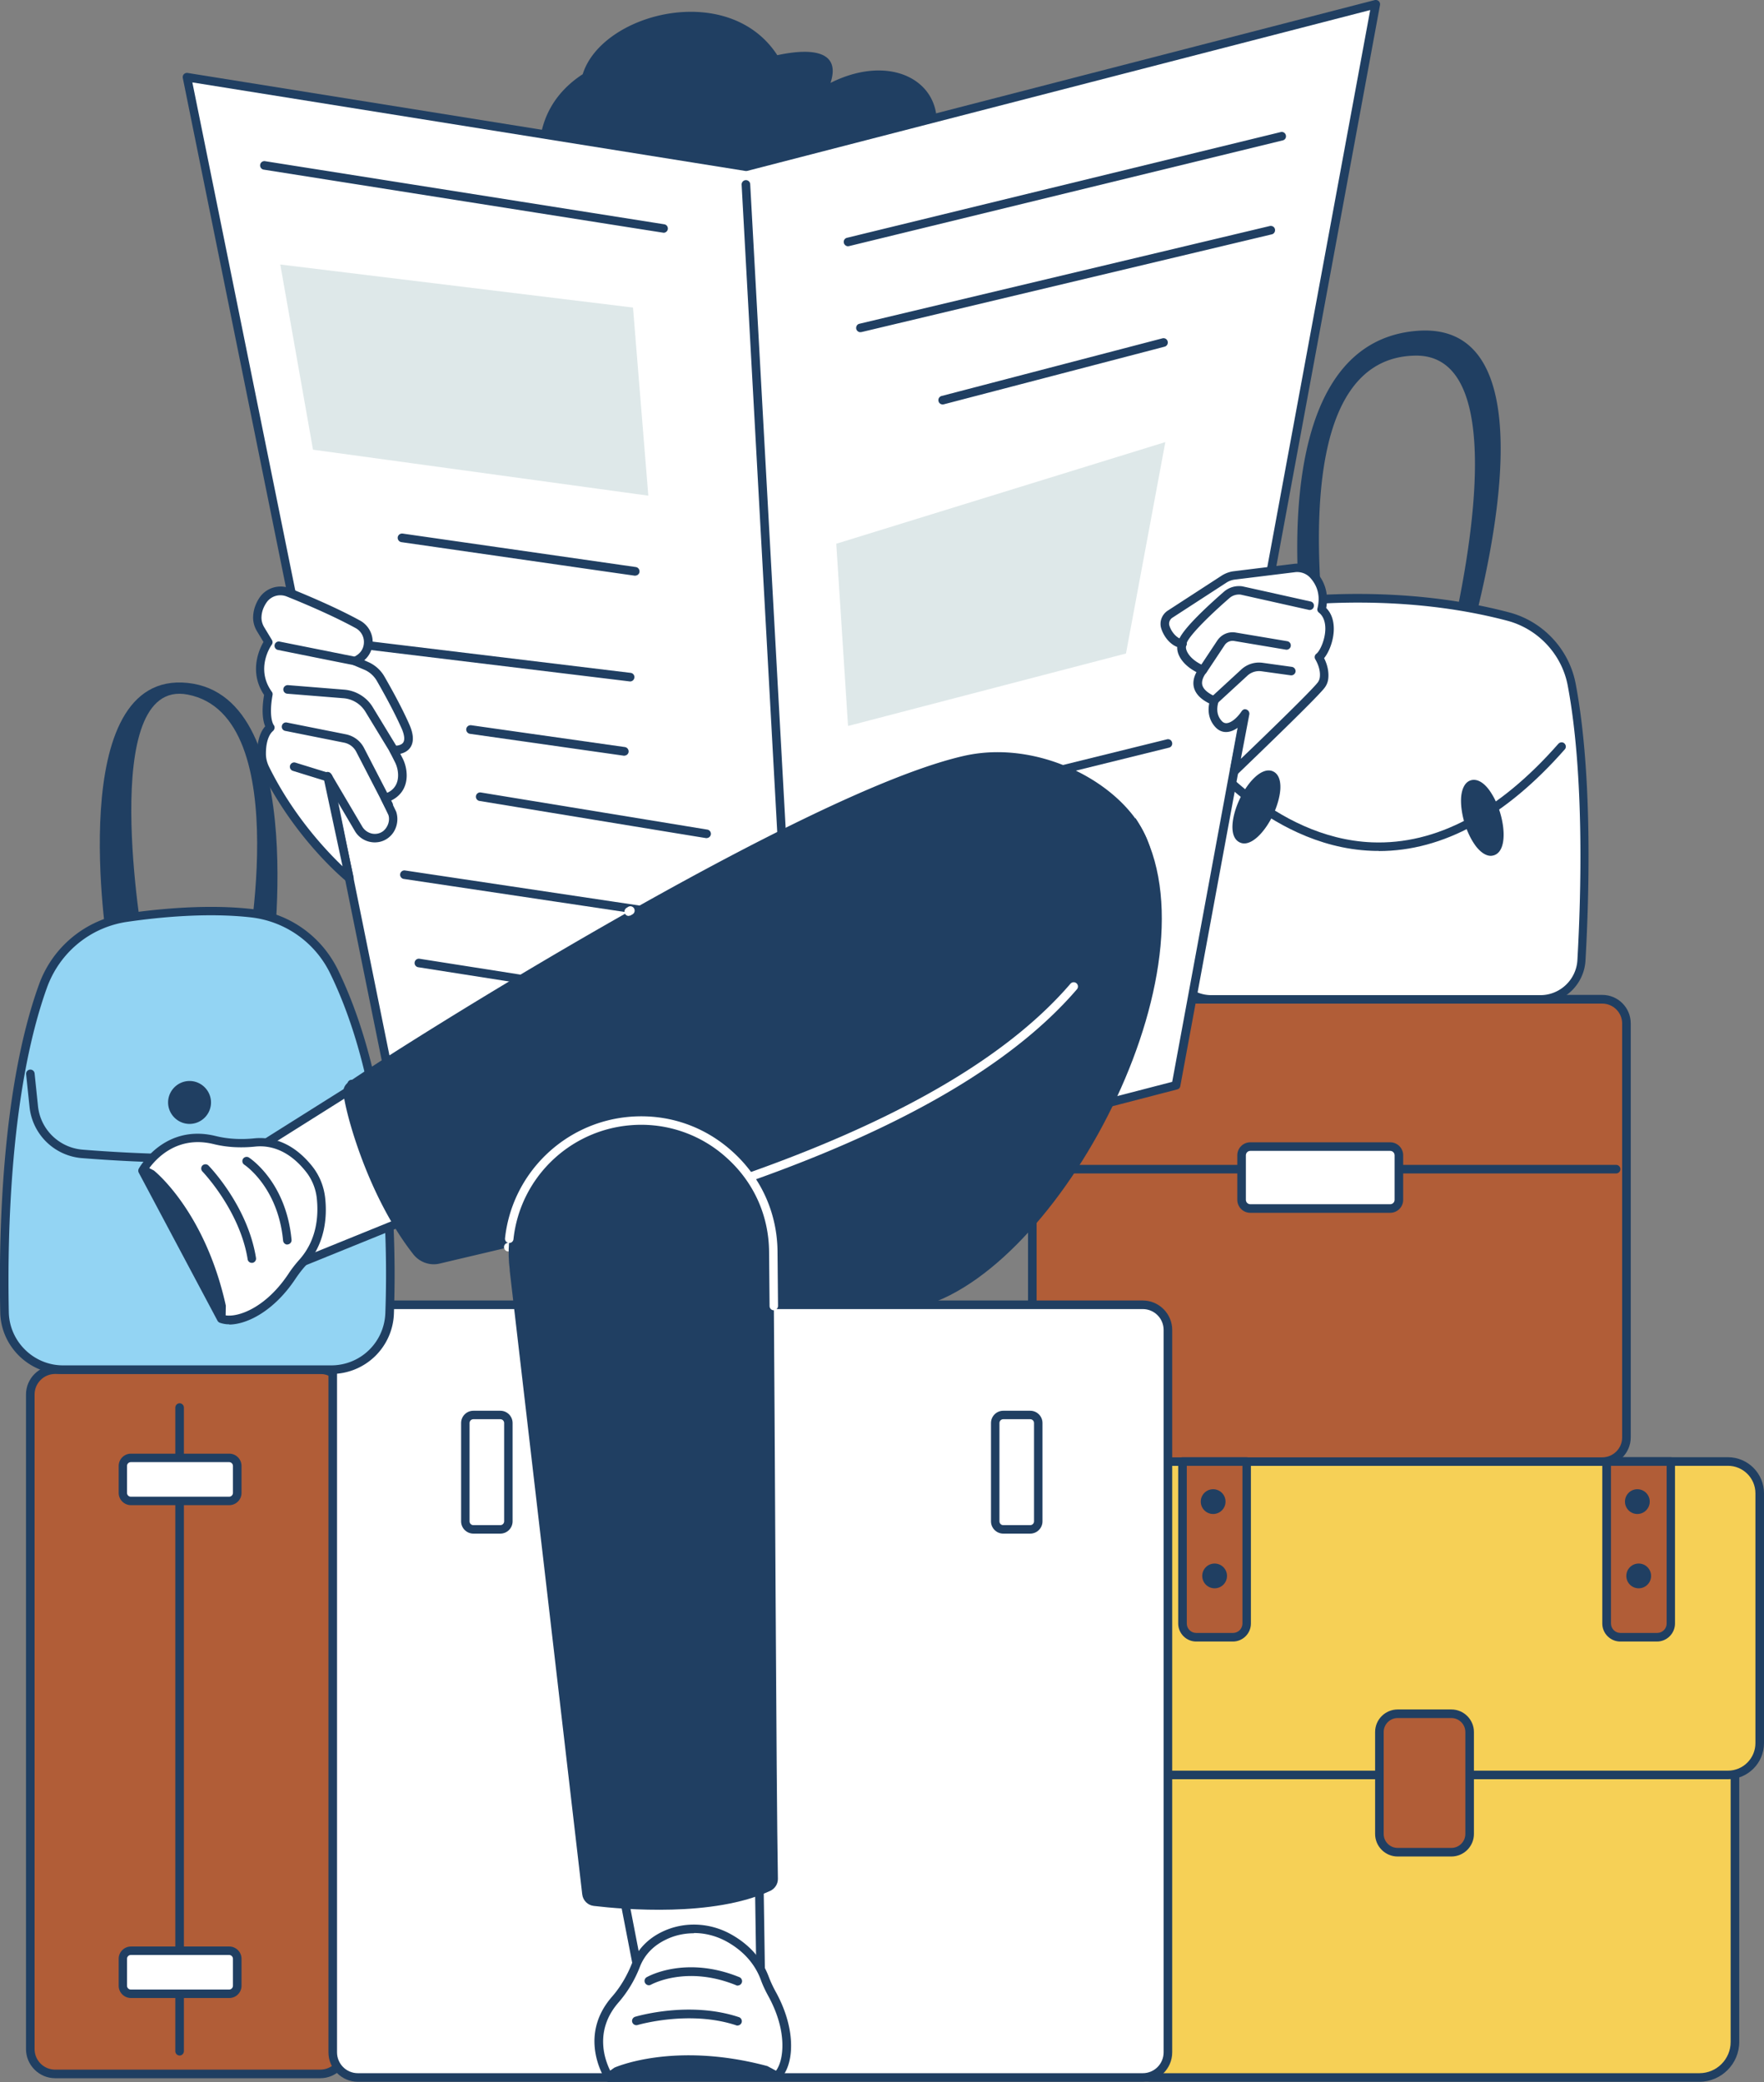 <svg id="_レイヤー_2" data-name="レイヤー 2" xmlns="http://www.w3.org/2000/svg" viewBox="0 0 143.88 169.78"><rect x="0" y="0" width="143.88" height="169.78" fill="#808080" stroke="none"/><defs><style>.cls-1{fill:#dee8e9}.cls-1,.cls-2,.cls-4,.cls-5,.cls-6{stroke-width:0}.cls-2{fill:#b15d37}.cls-4{fill:#f6d056}.cls-5{fill:#203f62}.cls-6{fill:#fff}</style></defs><g id="_テキスト" data-name="テキスト"><rect class="cls-2" x="2.47" y="111.69" width="25.68" height="57.42" rx="2.03" ry="2.03"/><path class="cls-5" d="M26.12 169.47H4.5c-1.31 0-2.38-1.07-2.38-2.38v-53.37c0-1.31 1.07-2.38 2.38-2.38h21.62c1.31 0 2.38 1.07 2.38 2.38v53.37c0 1.31-1.07 2.38-2.38 2.38zM4.5 112.04c-.93 0-1.68.75-1.68 1.68v53.37c0 .93.75 1.68 1.68 1.68h21.62c.93 0 1.68-.75 1.68-1.68v-53.37c0-.93-.75-1.68-1.68-1.68H4.5z"/><rect class="cls-4" x="90.98" y="120.01" width="50.53" height="49.4" rx="2.9" ry="2.9"/><path class="cls-5" d="M138.61 169.76H93.88c-1.79 0-3.25-1.46-3.25-3.25v-43.6c0-1.79 1.46-3.25 3.25-3.25h44.73c1.79 0 3.25 1.46 3.25 3.25v43.6c0 1.79-1.46 3.25-3.25 3.25zm-44.73-49.4c-1.41 0-2.55 1.14-2.55 2.55v43.6c0 1.41 1.14 2.55 2.55 2.55h44.73c1.41 0 2.55-1.14 2.55-2.55v-43.6c0-1.41-1.14-2.55-2.55-2.55H93.88z"/><rect class="cls-4" x="88.49" y="119.18" width="55.05" height="25.56" rx="2.59" ry="2.59"/><path class="cls-5" d="M140.94 145.09H91.08c-1.62 0-2.94-1.32-2.94-2.94v-20.38c0-1.62 1.32-2.94 2.94-2.94h49.86c1.62 0 2.94 1.32 2.94 2.94v20.38c0 1.62-1.32 2.94-2.94 2.94zm-49.86-25.56c-1.24 0-2.24 1.01-2.24 2.24v20.38c0 1.24 1.01 2.24 2.24 2.24h49.86c1.24 0 2.24-1.01 2.24-2.24v-20.38c0-1.24-1.01-2.24-2.24-2.24H91.08z"/><rect class="cls-2" x="84.21" y="81.49" width="48.45" height="37.69" rx="1.97" ry="1.97"/><path class="cls-5" d="M130.69 119.53H86.17c-1.28 0-2.32-1.04-2.32-2.32V83.45c0-1.28 1.04-2.32 2.32-2.32h44.52c1.28 0 2.32 1.04 2.32 2.32v33.76c0 1.28-1.04 2.32-2.32 2.32zM86.17 81.84c-.89 0-1.62.73-1.62 1.62v33.76c0 .89.73 1.62 1.62 1.62h44.52c.89 0 1.62-.73 1.62-1.62V83.46c0-.89-.73-1.62-1.62-1.62H86.17z"/><rect class="cls-6" x="27.14" y="106.4" width="68.12" height="63.01" rx="2.05" ry="2.05"/><path class="cls-5" d="M93.21 169.76H29.19c-1.32 0-2.4-1.08-2.4-2.4v-58.91c0-1.32 1.08-2.4 2.4-2.4h64.02c1.32 0 2.4 1.08 2.4 2.4v58.91c0 1.32-1.08 2.4-2.4 2.4zm-64.02-63.01c-.94 0-1.7.76-1.7 1.7v58.91c0 .94.76 1.7 1.7 1.7h64.02c.94 0 1.7-.76 1.7-1.7v-58.91c0-.94-.76-1.7-1.7-1.7H29.19z"/><rect class="cls-6" x="37.96" y="115.38" width="3.51" height="9.33" rx=".66" ry=".66"/><rect class="cls-6" x="81.17" y="115.38" width="3.51" height="9.33" rx=".66" ry=".66"/><path class="cls-5" d="M40.81 125.06h-2.2c-.55 0-1-.45-1-1v-8.02c0-.55.45-1 1-1h2.2c.55 0 1 .45 1 1v8.02c0 .55-.45 1-1 1zm-2.2-9.33c-.17 0-.31.14-.31.31v8.02c0 .17.14.31.31.31h2.2c.17 0 .31-.14.31-.31v-8.02c0-.17-.14-.31-.31-.31h-2.2zm45.42 9.33h-2.2c-.55 0-1-.45-1-1v-8.02c0-.55.45-1 1-1h2.2c.55 0 1 .45 1 1v8.02c0 .55-.45 1-1 1zm-2.2-9.33c-.17 0-.31.14-.31.31v8.02c0 .17.14.31.31.31h2.2c.17 0 .31-.14.31-.31v-8.02c0-.17-.14-.31-.31-.31h-2.2z"/><path class="cls-6" d="M49.03 145.09l3.02 15.58 9.98.03-.22-15.16-12.78-.45z"/><path class="cls-5" d="M62.03 161.05l-9.99-.02c-.17 0-.31-.12-.34-.28l-3.02-15.58c-.02-.1 0-.21.08-.29.07-.08.17-.13.28-.12l12.78.44c.19 0 .33.16.34.34l.23 15.16c0 .09-.04.18-.1.25-.07.07-.16.1-.25.1zm-9.69-.72l9.34.02-.22-14.47-12.01-.42 2.88 14.87z"/><path class="cls-6" d="M63.61 169.02c-.08.11-.16.21-.25.29l-13.67.13s-.09-.14-.22-.38c-.48-.96-1.44-3.54.72-6 .72-.82 1.27-1.77 1.67-2.79.32-.81.97-1.77 2.29-2.41 1.7-.82 3.7-.71 5.34.22 1.09.62 2.27 1.63 2.87 3.25.16.43.36.86.58 1.26 1.62 2.91 1.38 5.4.67 6.44z"/><path class="cls-5" d="M49.69 169.78c-.12 0-.23-.06-.29-.16 0 0-.11-.16-.24-.42-.53-1.05-1.52-3.78.77-6.39.66-.76 1.2-1.66 1.61-2.69.44-1.13 1.3-2.03 2.47-2.59 1.78-.86 3.9-.77 5.66.23 1.47.83 2.49 1.99 3.03 3.43.16.42.35.83.56 1.21 1.64 2.96 1.49 5.6.65 6.8-.09.13-.2.25-.31.35-.06.05-.14.09-.23.09l-13.67.13zm6.9-12.13c-.79 0-1.57.17-2.28.52-1.02.49-1.74 1.24-2.12 2.22a9.784 9.784 0 01-1.73 2.89c-2.01 2.29-1.14 4.69-.67 5.61.04.07.07.14.1.19l13.33-.13.11-.14c.6-.86.91-3.19-.68-6.07-.23-.42-.44-.86-.6-1.31-.48-1.28-1.4-2.32-2.72-3.07-.85-.48-1.79-.73-2.73-.73z"/><path class="cls-5" d="M63.61 169.02c-.08.11-.16.21-.25.29l-13.67.13s-.09-.14-.22-.38l.64-.45s4.82-2.18 12.48-.13l1.02.55zm-3.44-3.84s-.07 0-.11-.02c-3.82-1.27-8.01-.04-8.05-.03a.352.352 0 01-.44-.23c-.06-.18.05-.38.23-.44.18-.05 4.44-1.31 8.47.03.18.06.28.26.22.44-.05.15-.19.24-.33.24zm.01-3.26s-.09 0-.13-.03c-4.07-1.66-6.92-.06-6.95-.05-.17.1-.38.04-.48-.13-.1-.17-.04-.38.13-.48.13-.07 3.18-1.78 7.56 0a.354.354 0 01-.13.68zM44.14 13.9s-1.25-4.82 3.39-7.85C49.08 1.06 59.42-1.62 63.4 4.5c3.03-.65 5.17-.24 4.34 2.26 5.35-2.68 9.87.3 8.38 4.93-1.49 4.64-1.96 6.6-1.96 6.6l-28.53.48-1.49-4.87zm62.32 39.3s-4.28-25.15 9.11-26.22c13.39-1.07 2.97 29.72 2.97 29.72l-1.11-.95s7.65-26.93-2.01-26.75c-9.67.18-7.91 17.54-7.35 23.18l-1.61 1.01z"/><path class="cls-6" d="M104.53 49.13c3.75-.43 11.04-.82 18.5 1.15a7.11 7.11 0 015.17 5.55c1.39 7.36 1.08 17.42.79 22.48a3.377 3.377 0 01-3.37 3.19H98.79c-1.88 0-3.39-1.53-3.38-3.41.06-5.99.54-18.38 3.41-24.81 1.02-2.29 3.2-3.86 5.69-4.14z"/><path class="cls-5" d="M112.46 69.39c-.19 0-.38 0-.58-.01-4.43-.17-8.09-2.36-10.38-4.16-2.48-1.95-3.9-3.83-3.96-3.9-.12-.15-.08-.37.07-.49s.37-.08.49.07c.06.07 5.7 7.47 13.82 7.79 5.21.2 10.32-2.5 15.19-8.04.13-.14.35-.16.49-.03s.16.35.03.49c-4.84 5.5-9.94 8.29-15.17 8.29z"/><path class="cls-5" d="M125.62 81.84H98.79a3.722 3.722 0 01-3.73-3.76c.06-6.58.59-18.57 3.44-24.95a7.498 7.498 0 015.97-4.35c3.72-.42 11.09-.83 18.63 1.16 2.76.73 4.89 3.01 5.42 5.82 1.39 7.33 1.1 17.28.8 22.56a3.728 3.728 0 01-3.72 3.52zm-21.05-32.36c-2.37.27-4.45 1.78-5.41 3.94-2.8 6.27-3.32 18.15-3.38 24.67 0 .81.3 1.58.88 2.16.57.58 1.34.9 2.15.9h26.83c1.6 0 2.93-1.26 3.02-2.86.3-5.25.58-15.13-.79-22.39-.48-2.54-2.41-4.61-4.92-5.28-7.43-1.96-14.7-1.55-18.37-1.14z"/><path class="cls-6" d="M15.25 6.29l45.59 7.32L112.2.35 95.92 88.51l-30.5 7.9-33.41-7.37L15.25 6.29z"/><path class="cls-5" d="M65.42 96.76c-.08 0-33.48-7.38-33.48-7.38a.37.37 0 01-.27-.27L14.91 6.36c-.02-.11.01-.23.09-.31a.35.35 0 01.31-.1l45.52 7.3L112.12.01c.12-.03.24 0 .33.08.09.08.13.2.11.32L96.27 88.57a.33.33 0 01-.26.27l-30.5 7.91s-.06.01-.09.01zm-33.11-8.01l33.1 7.3 30.2-7.83L111.76.82 60.93 13.94s-.1.01-.14 0l-45.1-7.22 16.62 82.03z"/><path class="cls-5" d="M63.04 105.93s-4.78.92 12.28.56c11.59-3.39 24.67-28.65 17.3-39.77C58.2 89.31 59.78 88.86 59.78 88.86l3.27 17.06zm-48.39 61.69c-.19 0-.35-.16-.35-.35v-52.49c0-.19.16-.35.35-.35s.35.16.35.35v52.49c0 .19-.16.35-.35.35zM8.77 77.21s-3.63-22.59 6.54-21.52c10.17 1.07 6.78 23.78 6.78 23.78h-2.2s4.42-21.1-4.58-22.83c-7.43-1.43-3.63 20.27-3.63 20.27l-2.91.3z"/><path d="M10.34 74.83c2.89-.42 6.73-.75 10.18-.36 2.91.33 5.44 2.13 6.72 4.76 4.47 9.19 4.77 21.35 4.53 27.86-.09 2.56-2.2 4.6-4.77 4.6H5.14c-2.6 0-4.72-2.08-4.77-4.67-.13-6.45.12-18.23 3.13-26.6a8.581 8.581 0 016.84-5.6z" fill="#93d4f3" stroke-width="0"/><path class="cls-5" d="M27.01 112.04H5.14c-2.77 0-5.06-2.25-5.12-5.01-.13-6.35.11-18.27 3.15-26.72a8.9 8.9 0 017.12-5.82c2.71-.39 6.69-.77 10.27-.36 3.04.35 5.65 2.2 7 4.95 4.51 9.27 4.8 21.54 4.57 28.03a5.098 5.098 0 01-5.12 4.93zM10.39 75.17c-3.01.43-5.52 2.49-6.56 5.37-3 8.35-3.24 20.17-3.11 26.47.05 2.39 2.03 4.33 4.42 4.33h21.87c2.39 0 4.33-1.87 4.42-4.26.23-6.42-.05-18.57-4.5-27.7a8.207 8.207 0 00-6.45-4.57c-3.5-.4-7.42-.03-10.09.36z"/><path class="cls-5" d="M16.26 94.83c-3.7 0-7.03-.19-9.58-.39a4.673 4.673 0 01-4.27-4.16l-.28-2.69a.347.347 0 01.69-.07l.28 2.69c.2 1.9 1.73 3.38 3.63 3.54 4.36.35 10.99.64 17.82.05 1.9-.17 3.42-1.65 3.61-3.54.17-1.66.18-1.86.18-1.87 0-.19.16-.34.35-.34s.35.16.35.35c0 .09-.07.79-.18 1.93-.22 2.22-2.01 3.97-4.25 4.17-2.87.25-5.7.35-8.35.35z"/><rect class="cls-2" x="112.5" y="139.75" width="7.37" height="11.29" rx="1.49" ry="1.49"/><path class="cls-5" d="M118.38 151.39H114c-1.02 0-1.84-.83-1.84-1.84v-8.31c0-1.02.83-1.84 1.84-1.84h4.38c1.02 0 1.84.83 1.84 1.84v8.31c0 1.02-.83 1.84-1.84 1.84zM114 140.1c-.63 0-1.14.51-1.14 1.14v8.31c0 .63.51 1.14 1.14 1.14h4.38c.63 0 1.14-.51 1.14-1.14v-8.31c0-.63-.51-1.14-1.14-1.14H114z"/><path class="cls-2" d="M101.68 119.18v13.21c0 .62-.5 1.12-1.12 1.12h-3c-.62 0-1.12-.5-1.12-1.12v-13.21h5.23z"/><path class="cls-5" d="M100.57 133.86h-3c-.81 0-1.47-.66-1.47-1.47v-13.21c0-.19.16-.35.35-.35h5.23c.19 0 .35.16.35.35v13.21c0 .81-.66 1.47-1.47 1.47zm-3.77-14.33v12.86c0 .42.34.77.77.77h3c.42 0 .77-.34.77-.77v-12.86h-4.53z"/><circle class="cls-5" cx="98.95" cy="122.45" r="1.01"/><circle class="cls-5" cx="99.07" cy="128.51" r="1.01"/><path class="cls-2" d="M136.28 119.18v13.21c0 .62-.5 1.12-1.12 1.12h-3c-.62 0-1.12-.5-1.12-1.12v-13.21h5.23z"/><path class="cls-5" d="M135.16 133.86h-3c-.81 0-1.47-.66-1.47-1.47v-13.21c0-.19.16-.35.35-.35h5.23c.19 0 .35.16.35.35v13.21c0 .81-.66 1.47-1.47 1.47zm-3.76-14.33v12.86c0 .42.34.77.77.77h3c.42 0 .77-.34.77-.77v-12.86h-4.53z"/><circle class="cls-5" cx="133.55" cy="122.45" r="1.01"/><circle class="cls-5" cx="133.66" cy="128.51" r="1.01"/><path class="cls-5" d="M131.82 95.69H85.1c-.19 0-.35-.16-.35-.35s.16-.35.35-.35h46.72c.19 0 .35.16.35.35s-.16.35-.35.35z"/><rect class="cls-6" x="101.27" y="93.5" width="12.84" height="5.05" rx=".71" ry=".71"/><path class="cls-5" d="M113.39 98.9h-11.41c-.59 0-1.06-.48-1.06-1.06v-3.63c0-.59.48-1.06 1.06-1.06h11.41c.59 0 1.06.48 1.06 1.06v3.63c0 .59-.48 1.06-1.06 1.06zm-11.41-5.05c-.2 0-.36.16-.36.36v3.63c0 .2.16.36.36.36h11.41c.2 0 .36-.16.36-.36v-3.63c0-.2-.16-.36-.36-.36h-11.41zm20.04-27.5c.46 1.51.33 2.88-.28 3.07-.61.19-1.48-.88-1.94-2.39-.46-1.51-.34-2.88.28-3.07.61-.19 1.48.88 1.94 2.39zm-18.49-.05c-.68 1.42-1.69 2.35-2.27 2.08s-.5-1.65.18-3.07c.68-1.42 1.69-2.35 2.27-2.08.58.27.5 1.65-.18 3.07z"/><path class="cls-5" d="M121.6 69.79c-.38 0-.78-.25-1.16-.71-.39-.49-.74-1.18-.98-1.95-.23-.77-.33-1.54-.28-2.16.07-.73.35-1.21.79-1.34.44-.13.94.1 1.4.67.39.49.74 1.18.98 1.95.46 1.52.44 3.21-.51 3.5-.08.02-.16.04-.25.04zm-1.37-5.5c-.16.04-.3.28-.34.74-.05.54.04 1.21.25 1.9s.51 1.3.85 1.71c.29.36.54.48.65.45.26-.08.52-1.08.05-2.63-.21-.69-.51-1.3-.85-1.71-.26-.32-.48-.45-.61-.45zm-18.74 4.49c-.13 0-.26-.03-.38-.09-.89-.43-.67-2.1.01-3.54.35-.73.79-1.36 1.25-1.78.54-.5 1.07-.66 1.48-.46.42.2.62.71.58 1.44-.04.62-.25 1.37-.59 2.1-.59 1.24-1.54 2.33-2.36 2.33zm2-5.26c-.13 0-.36.1-.64.36-.4.36-.78.92-1.09 1.57-.7 1.46-.59 2.49-.34 2.61.25.12 1.11-.45 1.81-1.91.31-.65.5-1.3.53-1.84.03-.46-.07-.72-.18-.77-.02 0-.04-.01-.07-.01zM17.21 89.9c0 .97-.79 1.75-1.75 1.75s-1.75-.79-1.75-1.75.79-1.75 1.75-1.75 1.75.79 1.75 1.75zm48.09 6.51a.35.35 0 01-.35-.33l-4.46-81.02c-.01-.19.14-.36.33-.37.2-.01.36.14.37.33l4.46 81.02c.01.19-.14.36-.33.37h-.02zM54.13 18.98c-.06 0-32.64-5.15-32.64-5.15a.35.35 0 01.11-.69l32.58 5.15c.19.03.32.21.29.4-.03.17-.18.29-.34.29z"/><path class="cls-1" d="M22.86 21.57l2.67 15.1 27.35 3.75-1.25-15.34-28.77-3.51z"/><path class="cls-5" d="M51.81 46.95c-.05 0-19.07-2.74-19.07-2.74a.36.36 0 01-.3-.4c.03-.19.2-.32.4-.3l19.02 2.73c.19.03.32.2.3.4-.02.17-.17.3-.35.3zm-.42 8.62l-23.58-2.86a.342.342 0 01-.3-.39c.02-.19.2-.33.39-.3l23.54 2.85c.19.02.33.2.3.39-.02.18-.17.31-.35.31zm-.47 6.06l-12.59-1.79a.36.36 0 01-.3-.4c.03-.19.2-.32.4-.3l12.54 1.78c.19.03.32.2.3.4-.02.17-.17.3-.35.3zm6.71 6.72c-.06 0-18.54-3.04-18.54-3.04a.35.35 0 01.11-.69l18.49 3.03c.19.03.32.21.29.4-.03.17-.18.29-.34.29zm0 7.01c-.05 0-24.72-3.69-24.72-3.69a.35.35 0 01.11-.69l24.67 3.69a.353.353 0 01-.05.7zm0 7.2c-.05 0-23.54-3.69-23.54-3.69a.35.35 0 01.11-.69l23.48 3.69c.19.03.32.21.29.4a.36.36 0 01-.34.3zm11.54-62.48c-.16 0-.3-.11-.34-.27a.34.34 0 01.26-.42l35.37-8.62c.19-.05.38.07.42.26a.34.34 0 01-.26.42l-35.37 8.62s-.06.01-.08.01zm1.01 7.01c-.16 0-.3-.11-.34-.27-.04-.19.07-.38.26-.42l33.47-7.97c.19-.04.38.07.42.26.04.19-.07.38-.26.42l-33.47 7.97h-.08zm6.71 5.89c-.16 0-.3-.1-.34-.26-.05-.19.06-.38.25-.43l18.01-4.7c.19-.05.38.06.43.25s-.06.38-.25.43l-18.01 4.7s-.06.01-.09.01z"/><path class="cls-1" d="M68.21 44.34l.96 14.86 22.67-5.91 3.21-17.24-26.84 8.29z"/><path class="cls-5" d="M70.71 67.04c-.16 0-.3-.11-.34-.27a.34.34 0 01.26-.42l24.55-6.06c.19-.05.38.07.42.26a.34.34 0 01-.26.42l-24.55 6.06s-.06.01-.08.01zm1.61 7.25c-.16 0-.31-.11-.34-.28-.04-.19.08-.37.27-.41l21.22-4.28c.19-.04.37.08.41.27s-.08.37-.27.41l-21.22 4.28h-.07zm-.78 8.27c-.16 0-.3-.11-.34-.27-.04-.19.07-.38.26-.42l14.15-3.39c.19-.05.38.07.42.26.04.19-.07.38-.26.42l-14.15 3.39h-.08z"/><path class="cls-6" d="M34.53 85.13L21.1 93.59l3.59 9.31 14.05-5.69-4.21-12.08z"/><path class="cls-5" d="M24.69 103.25s-.09 0-.14-.03a.39.39 0 01-.19-.19l-3.59-9.32c-.06-.16 0-.33.14-.42l13.43-8.45c.09-.06.2-.07.3-.03.1.04.18.11.21.21l4.21 12.07c.06.18-.03.37-.2.44l-14.05 5.7s-.09.03-.13.03zm-3.17-9.52l3.36 8.72 13.41-5.44-3.96-11.35-12.82 8.07z"/><path class="cls-6" d="M18.41 107.62c-.14-.02-.26-.05-.37-.09l-6.42-12.07s.08-.15.24-.37c.63-.87 2.48-2.91 5.66-2.13 1.06.26 2.16.31 3.24.19 1.22-.13 2.98.19 4.61 2.38.4.53.66 1.15.76 1.81.2 1.33.24 3.73-1.47 5.62-.31.34-.6.71-.85 1.1-1.84 2.78-4.16 3.72-5.4 3.56z"/><path class="cls-5" d="M18.7 107.99c-.12 0-.23 0-.33-.02-.16-.02-.31-.06-.45-.11a.353.353 0 01-.18-.16l-6.42-12.07a.35.35 0 010-.33s.09-.17.26-.4c.69-.96 2.66-3.09 6.02-2.26.98.24 2.03.3 3.12.19 1.22-.13 3.02.15 4.71 2.23.61.75.98 1.65 1.09 2.61.17 1.53.03 3.74-1.6 5.55-.3.33-.57.69-.82 1.06-1.73 2.61-3.94 3.73-5.41 3.73zm-.41-.75c.05.01.11.03.17.03 1.04.13 3.25-.66 5.07-3.4.26-.4.56-.78.88-1.14 1.45-1.62 1.58-3.61 1.43-5.01-.09-.82-.41-1.6-.94-2.24-1.49-1.84-3.05-2.09-4.09-1.98-1.18.12-2.31.06-3.37-.2-2.95-.73-4.68 1.15-5.29 1.99-.05.07-.09.13-.12.18l6.26 11.77z"/><path class="cls-5" d="M18.41 107.62c-.14-.02-.26-.05-.37-.09l-6.42-12.07s.08-.15.24-.37l.69.36s4.16 3.27 5.87 11.02l-.02 1.16zm2.13-4.64c-.17 0-.32-.12-.34-.29-.64-3.98-3.66-7.13-3.69-7.16a.357.357 0 010-.49c.14-.13.36-.13.49 0s3.21 3.33 3.88 7.54c.03.19-.1.37-.29.4h-.06zm2.9-1.49c-.18 0-.33-.14-.35-.32-.41-4.37-3.13-6.17-3.16-6.19a.353.353 0 01-.11-.48c.1-.16.32-.21.48-.11.12.08 3.04 2 3.48 6.71.02.19-.12.36-.32.38h-.03zm4.57-12.38c.15 1.62 1.99 8.44 5.7 13.17.51.65 1.35.95 2.15.76 15.09-3.59 44.65-9.83 54.53-26.48 3.09-6 3.6-6.45 3.6-6.45-.54-5.11-8.37-10.06-15.37-8.47-13.08 2.97-45.94 23.65-50.22 26.63-.27.19-.42.51-.39.84z"/><path class="cls-6" d="M41.46 102.05c-.16 0-.3-.11-.34-.27a.34.34 0 01.26-.42c15.09-3.69 36.27-9.9 45.93-21.14.13-.15.35-.16.49-.04.15.13.16.35.04.49-9.79 11.4-31.11 17.65-46.3 21.37-.03 0-.06.01-.08.01z"/><path class="cls-5" d="M41.57 103.57l5.92 50.91c.06.49.44.88.94.94 2.46.29 9.76.92 14.4-1.23.38-.18.63-.57.62-.99-.14-7.76-.24-36.37-.36-51.11-.05-6.28-5.43-11.2-11.7-10.67-6.14.51-10.61 6.05-9.81 12.15z"/><path class="cls-6" d="M63.12 106.85c-.19 0-.35-.15-.35-.35l-.04-4.41c-.02-2.94-1.23-5.65-3.41-7.63a10.364 10.364 0 00-7.91-2.7c-4.99.42-9 4.32-9.53 9.3a.347.347 0 01-.69-.07c.57-5.3 4.84-9.47 10.16-9.92 3.13-.26 6.12.76 8.44 2.88 2.32 2.11 3.61 5.01 3.63 8.14l.04 4.4c0 .19-.15.35-.35.35zM51.28 74.69a.33.33 0 01-.3-.18.357.357 0 01.13-.48l.13-.08c.17-.1.38-.04.48.13.09.17.04.38-.13.48l-.14.08c-.05.03-.11.04-.17.04zm44.15-24.61l4.39-2.85c.26-.17.56-.28.87-.32l4.88-.6c.59-.07 1.18.15 1.57.6.49.56.95 1.48.64 2.77 1.26.99.43 3.41-.21 3.9.42.72.46 1.31.42 1.68-.03.24-.12.46-.27.64-.77.95-5.61 5.59-7.05 6.98l.89-4.7c-.59.89-1.55 1.56-2.19.83-.37-.42-.58-1.02-.33-1.87-1.93-.81-1.35-1.94-.94-2.5-1.49-.62-1.92-1.68-1.66-2.16-.63-.06-1.2-.73-1.4-1.37a.93.93 0 01.39-1.04z"/><path class="cls-5" d="M100.67 63.24c-.06 0-.11-.01-.17-.04a.364.364 0 01-.18-.37l.67-3.51c-.3.22-.61.35-.9.37-.38.03-.71-.12-.98-.42-.33-.37-.66-.99-.48-1.91-.69-.34-1.1-.77-1.24-1.27-.11-.4-.04-.83.2-1.28-.75-.39-1.28-.93-1.49-1.52-.06-.18-.09-.36-.08-.53-.63-.24-1.12-.9-1.31-1.53-.16-.53.06-1.12.53-1.43l4.39-2.85c.31-.2.66-.33 1.02-.37l4.88-.6c.71-.09 1.41.18 1.88.72.5.57 1.01 1.53.76 2.88.41.41.62.99.62 1.7 0 .93-.38 1.89-.79 2.39.35.7.38 1.28.34 1.66-.03.3-.15.58-.35.82-.76.93-5.21 5.21-7.08 7.01-.07.06-.15.1-.24.1zm.89-5.4s.09 0 .13.03c.15.06.24.23.21.39l-.69 3.62c1.94-1.86 5.59-5.39 6.24-6.19a.87.87 0 00.2-.46c.04-.32 0-.83-.37-1.47a.342.342 0 01.09-.45c.29-.22.73-1.16.73-2.05 0-.4-.09-.96-.52-1.3a.328.328 0 01-.12-.36c.23-.94.04-1.77-.57-2.46-.31-.36-.79-.54-1.27-.48l-4.88.6c-.26.03-.51.12-.72.26l-4.39 2.85c-.22.14-.32.41-.25.64.15.51.62 1.08 1.1 1.13.12.01.22.08.28.18.06.1.05.23 0 .33-.03.06-.05.2.02.38.06.18.36.82 1.47 1.28.1.04.17.13.2.23s0 .21-.06.3c-.29.4-.4.75-.32 1.04.1.35.48.67 1.11.94.16.07.25.25.2.42-.18.63-.1 1.14.26 1.54.12.14.25.2.41.19.36-.02.85-.41 1.23-.98.07-.1.18-.16.29-.16z"/><path class="cls-5" d="M96.44 52.84c-.21 0-.36-.17-.35-.36 0-.25.04-.99 3.73-4.22.41-.36.95-.52 1.49-.45.03 0 5.59 1.24 5.59 1.24.19.04.31.23.26.42a.34.34 0 01-.42.26l-5.54-1.24c-.33-.04-.67.06-.92.28-2.38 2.08-3.48 3.38-3.49 3.72 0 .19-.16.34-.35.34z"/><path class="cls-5" d="M98.1 55a.352.352 0 01-.29-.54l1.48-2.23c.33-.49.91-.75 1.49-.65l4.23.71a.35.35 0 01-.11.69l-4.23-.71a.778.778 0 00-.79.35l-1.48 2.23c-.07.1-.18.16-.29.16zm.9 2.48c-.09 0-.19-.04-.26-.11a.347.347 0 01.02-.49l2.49-2.29c.47-.43 1.1-.63 1.74-.54l2.38.33c.19.03.32.2.3.39-.03.19-.2.32-.39.3l-2.38-.33c-.43-.06-.85.07-1.17.37l-2.49 2.29c-.07.06-.15.09-.24.09z"/><path class="cls-6" d="M28.98 53.91s.2-.08.45-.27c.93-.72.81-2.16-.23-2.73-1.92-1.05-4.32-2.06-5.67-2.6-.76-.31-1.63-.04-2.08.65-.23.35-.42.79-.45 1.29-.02.38.08.75.27 1.07l.63 1.04s-1.52 2.11.01 4.24c-.38 2.11.17 2.72.17 2.72s-.76.43-.75 2.18c0 .4.1.8.28 1.16 2.79 5.64 6.89 8.96 6.89 8.96l-1.78-8.32 2.53 4.29c.46.79 1.53 1.01 2.24.44.02-.02.04-.03.06-.05.44-.38.65-1.09.46-1.65l-.59-1.25s1.42-.28 1.43-1.85c0-.44-.11-.87-.31-1.26l-.41-.81s1.9.18.95-1.96c-.63-1.43-1.5-2.98-2.02-3.86-.27-.46-.68-.82-1.17-1.03l-.92-.39z"/><path class="cls-5" d="M28.5 71.97a.35.35 0 01-.22-.08c-.17-.14-4.2-3.43-6.99-9.08-.2-.41-.31-.87-.32-1.32 0-1.29.38-1.95.66-2.26-.16-.38-.33-1.16-.09-2.56-1.25-1.87-.4-3.72-.05-4.32l-.52-.86c-.24-.39-.35-.83-.32-1.27.03-.51.2-1 .5-1.46.54-.82 1.59-1.15 2.51-.78 1.29.52 3.75 1.55 5.7 2.62.59.32.98.92 1.03 1.59.05.63-.2 1.24-.68 1.65l.31.14c.56.24 1.03.66 1.33 1.18.48.83 1.38 2.43 2.03 3.9.37.83.39 1.47.07 1.92-.21.29-.53.43-.8.49l.18.35c.23.45.34.94.34 1.42 0 1.17-.71 1.79-1.29 2.05l.43.89c.25.73.02 1.58-.54 2.06-.02.02-.05.04-.07.06-.41.33-.95.46-1.48.36-.54-.1-1.01-.43-1.28-.9l-1.43-2.43 1.33 6.21a.35.35 0 01-.16.37c-.06.03-.12.05-.18.05zm-6.24-12.35s-.58.39-.57 1.87c0 .34.09.69.24 1.01 1.99 4.04 4.7 6.89 6.01 8.14l-1.56-7.27c-.04-.17.06-.34.21-.4.16-.06.34 0 .43.15l2.53 4.29c.18.3.47.5.81.57.33.06.66-.02.91-.22.39-.33.55-.88.41-1.3l-.59-1.23a.34.34 0 010-.31c.05-.1.14-.16.24-.19.11-.02 1.14-.27 1.14-1.51 0-.37-.09-.75-.27-1.1l-.41-.81a.339.339 0 01.02-.35c.07-.1.2-.16.32-.15 0 0 .54.04.75-.25.16-.22.11-.66-.15-1.22-.64-1.43-1.53-3.01-2-3.83-.23-.39-.58-.71-1-.89l-.92-.39a.349.349 0 01-.21-.32c0-.14.09-.27.22-.32 0 0 .17-.07.37-.22.35-.27.52-.67.49-1.11-.03-.44-.29-.83-.67-1.04-1.92-1.05-4.35-2.07-5.63-2.58-.61-.24-1.3-.03-1.66.52-.24.36-.37.74-.39 1.12-.02.3.06.6.22.87l.63 1.04c.07.12.07.27-.02.39-.06.08-1.35 1.94.01 3.83.06.08.08.17.06.27-.33 1.83.08 2.42.08 2.42.07.08.1.19.08.29-.02.1-.08.2-.17.25z"/><path class="cls-5" d="M28.98 54.26c-.07 0-6.31-1.26-6.31-1.26a.344.344 0 01-.27-.41c.04-.19.22-.31.41-.27l6.24 1.25c.19.04.31.22.27.41-.03.17-.18.28-.34.28zm3.22 7.39c-.12 0-.23-.06-.3-.17l-2.1-3.45a2.305 2.305 0 00-1.77-1.09l-4.6-.37a.35.35 0 01-.32-.38c.02-.19.19-.33.38-.32l4.6.37c.95.08 1.82.61 2.31 1.42l2.1 3.45c.1.16.05.38-.12.48-.06.03-.12.05-.18.05zm-.51 4.34c-.13 0-.25-.07-.31-.19l-2.32-4.49c-.2-.39-.56-.66-.99-.75l-4.81-.96a.344.344 0 01-.27-.41c.04-.19.22-.31.41-.27l4.81.96c.64.13 1.18.53 1.48 1.11l2.32 4.49a.35.35 0 01-.31.51zm-4.92-2.25s-.07 0-.1-.02l-2.78-.86a.352.352 0 01-.23-.44c.06-.18.25-.29.44-.23l2.78.86c.18.06.29.25.23.44-.05.15-.18.25-.33.25z"/><rect class="cls-6" x="10.02" y="118.88" width="9.33" height="3.51" rx=".66" ry=".66"/><rect class="cls-6" x="10.02" y="159.07" width="9.33" height="3.51" rx=".66" ry=".66"/><path class="cls-5" d="M18.7 122.74h-8.02c-.55 0-1-.45-1-1v-2.2c0-.55.45-1 1-1h8.02c.55 0 1 .45 1 1v2.2c0 .55-.45 1-1 1zm-8.03-3.51c-.17 0-.31.14-.31.31v2.2c0 .17.14.31.31.31h8.02c.17 0 .31-.14.31-.31v-2.2c0-.17-.14-.31-.31-.31h-8.02zm8.03 43.7h-8.02c-.55 0-1-.45-1-1v-2.2c0-.55.45-1 1-1h8.02c.55 0 1 .45 1 1v2.2c0 .55-.45 1-1 1zm-8.03-3.51c-.17 0-.31.14-.31.31v2.2c0 .17.14.31.31.31h8.02c.17 0 .31-.14.31-.31v-2.2c0-.17-.14-.31-.31-.31h-8.02z"/></g></svg>